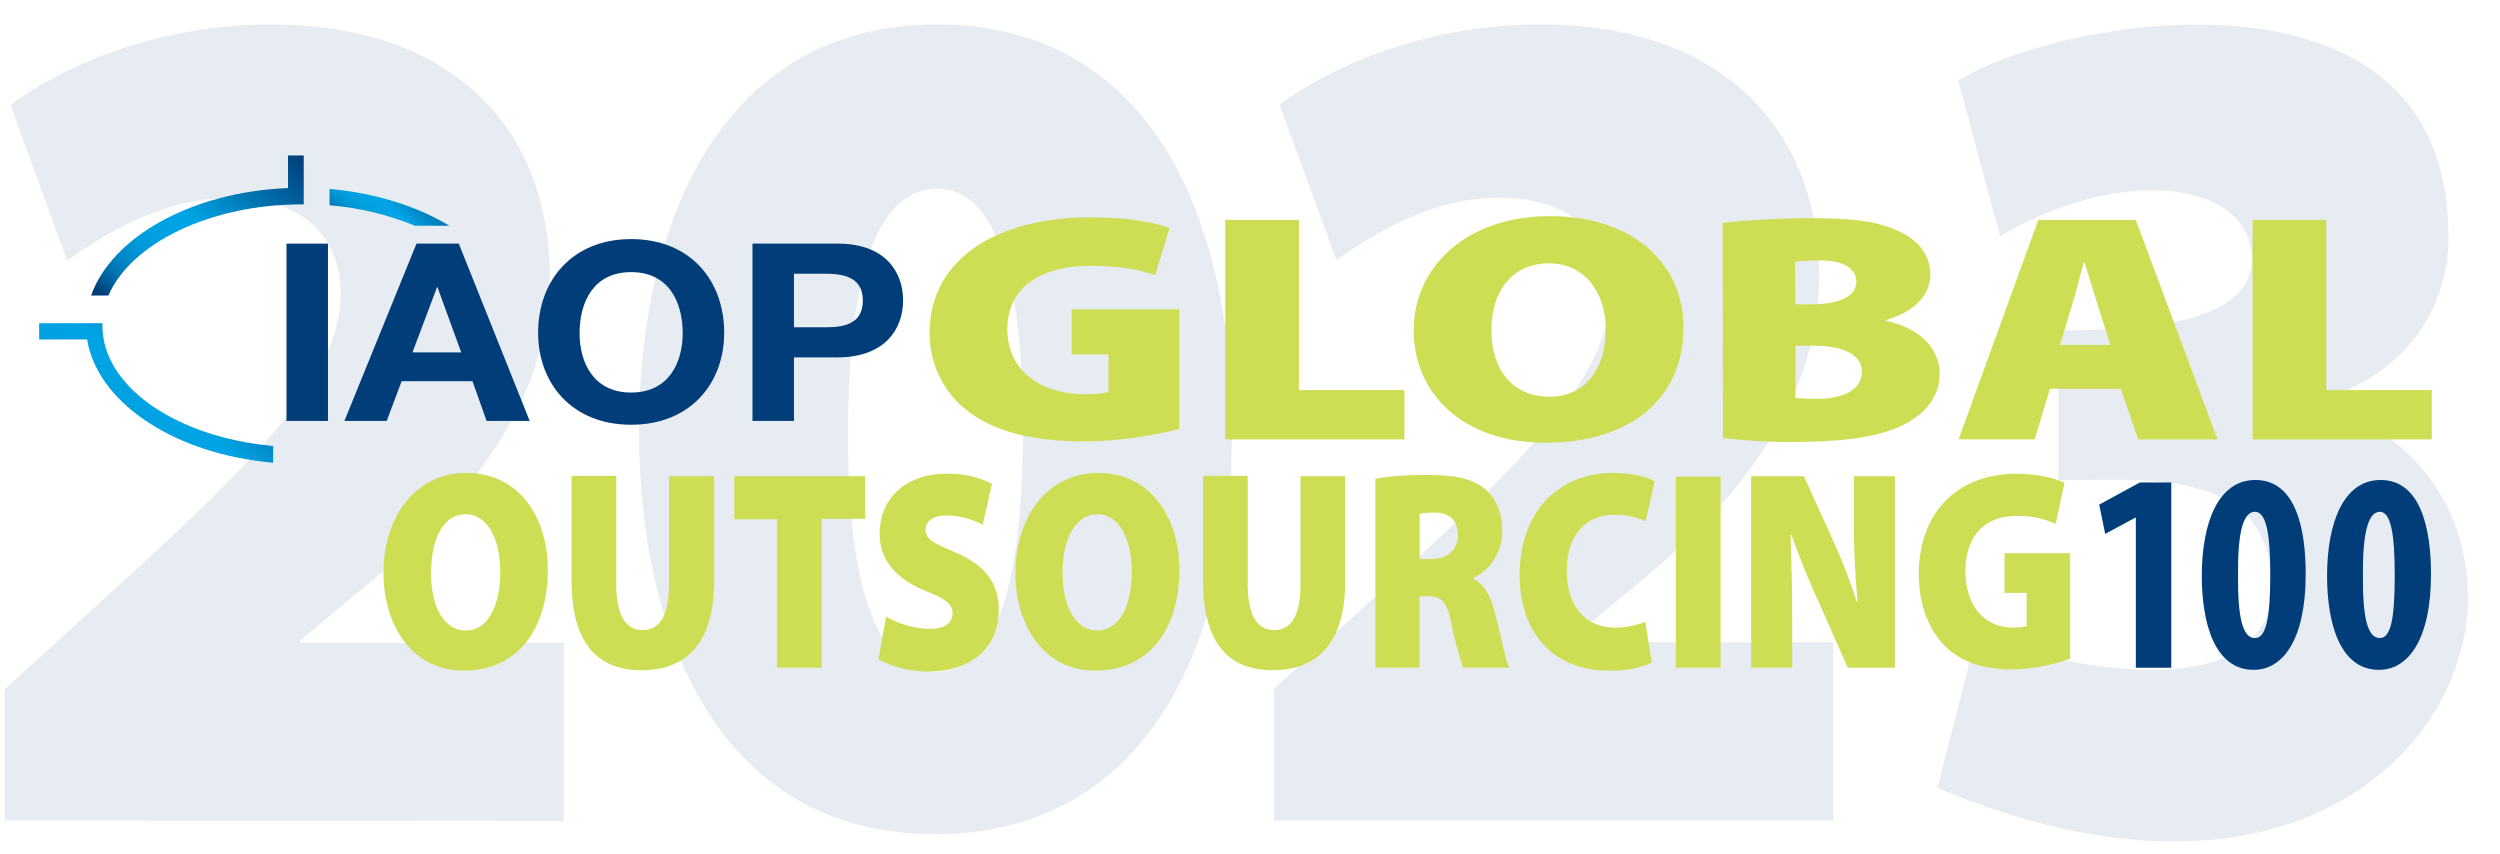 <?xml version="1.0" encoding="UTF-8"?> <svg xmlns="http://www.w3.org/2000/svg" width="205" height="70" viewBox="0 0 205 70" fill="none"><g clip-path="url(#clip0_1278_25602)"><mask id="mask0_1278_25602" style="mask-type:luminance" maskUnits="userSpaceOnUse" x="-14" y="-39" width="230" height="150"><path d="M216 -39H-14V111H216V-39Z" fill="white"></path></mask><g mask="url(#mask0_1278_25602)"><path d="M0.375 67.283V56.533L8.932 48.733C21.474 37.372 27.875 30.759 27.94 24.146C27.94 19.499 25.001 16.244 18.73 16.244C13.602 16.244 8.932 18.923 5.503 21.365L0.865 8.613C5.633 5.052 13.439 2 22.258 2C36.628 2 45.087 10.105 45.087 22.755C45.087 33.031 38.032 41.34 30.717 47.444L24.642 52.497V52.701H46.23V67.318L0.375 67.283Z" fill="#E6ECF2"></path><path d="M101.029 35.134C101.029 53.99 93.322 68.403 76.665 68.403C58.963 68.403 52.398 52.09 52.398 35.303C52.398 17.905 59.355 2 76.861 2C94.857 2.034 101.029 18.72 101.029 35.134ZM69.545 35.235C69.447 49.174 72.289 55.075 76.861 55.075C81.238 55.075 83.883 49.038 83.883 35.235C83.883 21.704 81.303 15.464 76.861 15.464C72.419 15.464 69.545 21.297 69.545 35.235Z" fill="#E6ECF2"></path><path d="M104.461 67.284V56.499L113.018 48.699C125.593 37.338 131.962 30.725 132.027 24.112C132.027 19.465 129.088 16.21 122.817 16.21C117.689 16.21 113.018 18.889 109.589 21.331L104.919 8.579C109.72 5.052 117.492 2 126.344 2C140.714 2 149.173 10.105 149.173 22.755C149.173 33.031 142.152 41.34 134.803 47.444L128.728 52.464V52.667H150.317V67.284H104.461Z" fill="#E6ECF2"></path><path d="M200.762 18.884C200.419 -4.277 168.535 1.537 160.58 6.615L164.005 19.37C174.175 13.364 184.649 14.941 184.649 21.249C184.649 26.768 174.98 27.09 168.8 27.09V39.382C175.308 39.382 186.259 38.12 186.259 48.055C186.259 57.99 169.739 55.13 162.09 51.997L158.867 64.613C187.639 76.696 202.71 61.328 202.367 48.572C202.093 38.368 193.821 33.635 189.482 33.075C199.073 30.39 200.99 23.135 200.762 18.884Z" fill="#E6ECF2"></path><path d="M96.702 35.172C94.159 35.823 91.55 36.166 88.941 36.201C84.483 36.201 81.478 35.309 79.431 33.766C77.383 32.257 76.194 29.823 76.227 27.251C76.26 21.01 82.073 17.821 89.404 17.821C92.442 17.821 94.754 18.232 95.909 18.712L94.721 22.553C93.433 22.141 91.947 21.798 89.371 21.798C85.672 21.798 82.601 23.341 82.601 27.011C82.601 30.371 85.309 32.326 89.007 32.326C89.635 32.326 90.262 32.291 90.89 32.154V29.068H87.885V25.365H96.702V35.172Z" fill="#CEDE54"></path><path d="M100.469 18.03H106.512V31.987H115.164V36.033H100.469V18.03Z" fill="#CEDE54"></path><path d="M138.048 26.841C138.048 32.636 133.722 36.305 126.753 36.305C119.786 36.305 115.922 32.122 115.922 27.115C115.922 21.869 120.248 17.72 127.117 17.72C134.382 17.754 138.048 22.04 138.048 26.841ZM122.296 27.081C122.296 30.441 124.144 32.533 127.05 32.533C129.957 32.533 131.675 30.27 131.675 27.047C131.675 23.96 129.924 21.594 127.018 21.594C124.112 21.594 122.296 23.755 122.296 27.081Z" fill="#CEDE54"></path><path d="M141.25 18.268C143.628 18.028 146.005 17.891 148.383 17.891C151.586 17.891 153.502 18.062 155.285 18.782C157.002 19.434 158.29 20.703 158.29 22.486C158.29 23.994 157.266 25.469 154.625 26.258V26.292C157.398 26.909 159.049 28.521 159.049 30.681C159.049 32.361 158.059 33.699 156.54 34.59C154.822 35.619 152.016 36.236 147.227 36.236C145.246 36.271 143.264 36.133 141.283 35.928L141.25 18.268ZM147.227 24.955H148.416C150.992 24.955 152.213 24.235 152.213 23.103C152.213 22.04 151.223 21.354 149.176 21.354C148.515 21.354 147.855 21.388 147.194 21.457L147.227 24.955ZM147.227 32.636C147.821 32.67 148.383 32.704 148.978 32.704C150.992 32.704 152.677 32.053 152.677 30.475C152.677 28.967 150.926 28.349 148.68 28.349H147.227V32.636Z" fill="#CEDE54"></path><path d="M168.098 31.884L166.843 36.033H160.602L167.14 18.03H175.132L181.836 36.033H175.33L173.91 31.884H168.098ZM173.052 28.284L172.028 25.06C171.698 24.031 171.269 22.591 170.938 21.528H170.872C170.542 22.591 170.212 24.1 169.881 25.095L168.923 28.284H173.052Z" fill="#CEDE54"></path><path d="M184.711 18.03H190.754V31.987H199.406V36.033H184.711V18.03Z" fill="#CEDE54"></path><path d="M44.919 46.732C44.919 51.773 42.277 54.996 38.05 54.996C33.823 54.996 31.445 51.327 31.445 46.972C31.445 42.411 34.054 38.776 38.248 38.776C42.706 38.81 44.919 42.548 44.919 46.732ZM35.342 46.937C35.342 49.886 36.465 51.704 38.215 51.704C39.965 51.704 41.022 49.715 41.022 46.903C41.022 44.194 39.965 42.171 38.182 42.171C36.399 42.171 35.375 44.057 35.342 46.937Z" fill="#CEDE54"></path><path d="M50.533 39.047V47.929C50.533 50.295 51.226 51.667 52.679 51.667C54.132 51.667 54.859 50.432 54.859 47.929V39.047H58.558V47.689C58.558 52.524 56.444 54.959 52.613 54.959C48.849 54.959 46.867 52.592 46.867 47.552V39.013H50.533V39.047Z" fill="#CEDE54"></path><path d="M63.712 42.58H60.211V39.048H70.944V42.546H67.377V54.754H63.712V42.58Z" fill="#CEDE54"></path><path d="M72.659 50.573C73.749 51.19 74.97 51.533 76.225 51.567C77.48 51.567 78.108 51.087 78.108 50.298C78.108 49.51 77.48 49.098 75.961 48.481C73.649 47.555 72.13 46.081 72.13 43.749C72.13 40.971 74.145 38.845 77.612 38.845C78.9 38.811 80.155 39.085 81.344 39.668L80.584 43.029C79.66 42.549 78.636 42.274 77.612 42.274C76.49 42.274 75.895 42.754 75.895 43.44C75.895 44.229 76.621 44.572 78.339 45.292C80.782 46.321 81.905 47.829 81.905 50.024C81.905 52.733 80.056 55.065 76.06 55.065C74.673 55.065 73.286 54.722 72.031 54.07L72.659 50.573Z" fill="#CEDE54"></path><path d="M96.707 46.732C96.707 51.773 94.064 54.996 89.837 54.996C85.61 54.996 83.266 51.327 83.266 46.972C83.266 42.411 85.875 38.776 90.068 38.776C94.46 38.81 96.707 42.548 96.707 46.732ZM87.13 46.937C87.13 49.886 88.252 51.704 90.002 51.704C91.753 51.704 92.809 49.715 92.809 46.903C92.809 44.194 91.753 42.171 90.002 42.171C88.252 42.171 87.13 44.057 87.13 46.937Z" fill="#CEDE54"></path><path d="M102.315 39.047V47.929C102.315 50.295 103.008 51.667 104.461 51.667C105.914 51.667 106.641 50.432 106.641 47.929V39.047H110.306V47.689C110.306 52.524 108.193 54.959 104.362 54.959C100.597 54.959 98.648 52.592 98.648 47.552V39.013H102.315V39.047Z" fill="#CEDE54"></path><path d="M112.781 39.255C114.234 39.014 115.721 38.912 117.207 38.946C119.287 38.946 120.806 39.255 121.83 40.146C122.688 40.901 123.184 42.032 123.184 43.575C123.184 45.221 122.259 46.696 120.839 47.382V47.484C121.764 47.93 122.226 48.925 122.589 50.262C123.019 51.874 123.448 54.137 123.746 54.754H119.98C119.584 53.588 119.254 52.388 119.023 51.154C118.659 49.267 118.165 48.89 117.008 48.89H116.414V54.754H112.781V39.255ZM116.414 45.838H117.372C118.759 45.838 119.551 45.05 119.551 43.884C119.551 42.718 118.89 42.032 117.669 42.032C117.239 42.032 116.843 42.032 116.414 42.135V45.838Z" fill="#CEDE54"></path><path d="M135.442 54.344C134.352 54.824 133.163 55.03 131.974 54.996C126.855 54.996 124.609 51.327 124.609 47.143C124.609 41.622 128.144 38.776 132.238 38.776C133.823 38.776 135.111 39.119 135.673 39.462L134.946 42.754C134.154 42.377 133.295 42.205 132.403 42.205C130.29 42.205 128.473 43.611 128.473 46.834C128.473 49.681 129.959 51.464 132.47 51.464C133.295 51.464 134.154 51.292 134.913 50.984L135.442 54.344Z" fill="#CEDE54"></path><path d="M141.088 39.048V54.754H137.422V39.083H141.088V39.048Z" fill="#CEDE54"></path><path d="M143.594 54.754V39.048H147.92L150.099 43.849C150.925 45.632 151.652 47.45 152.246 49.336H152.312C152.114 47.141 152.015 44.946 152.015 42.718V39.048H155.383V54.754H151.519L149.208 49.541C148.35 47.69 147.589 45.804 146.896 43.849H146.83C146.896 45.975 146.962 48.341 146.962 50.879V54.754H143.594Z" fill="#CEDE54"></path><path d="M169.786 54.003C168.267 54.551 166.682 54.86 165.064 54.894C162.355 54.894 160.539 54.14 159.284 52.768C158.029 51.397 157.336 49.339 157.336 47.076C157.368 41.624 160.903 38.846 165.327 38.846C167.177 38.846 168.564 39.223 169.291 39.601L168.564 42.961C167.54 42.481 166.417 42.275 165.295 42.31C163.049 42.31 161.166 43.647 161.166 46.836C161.166 49.785 162.818 51.465 165.064 51.465C165.46 51.465 165.823 51.431 166.186 51.328V48.619H164.37V45.362H169.753V54.003H169.786Z" fill="#CEDE54"></path><path d="M175.138 42.442H175.105L172.628 43.779L172.133 41.379L175.469 39.561H178.044V54.752H175.138V42.442Z" fill="#003D79"></path><path d="M189.067 47.075C189.067 52.527 187.152 54.927 184.807 54.927C181.604 54.927 180.547 51.121 180.547 47.212C180.547 42.857 181.901 39.359 184.939 39.359C188.307 39.359 189.067 43.474 189.067 47.075ZM183.519 47.143C183.486 50.709 183.915 52.321 184.906 52.321C185.831 52.321 186.161 50.641 186.161 47.143C186.161 43.886 185.863 41.965 184.906 41.965C183.949 41.965 183.486 43.611 183.519 47.143Z" fill="#003D79"></path><path d="M199.341 47.075C199.341 52.527 197.425 54.927 195.081 54.927C191.877 54.927 190.82 51.121 190.82 47.212C190.82 42.857 192.174 39.359 195.212 39.359C198.548 39.359 199.341 43.474 199.341 47.075ZM193.76 47.143C193.726 50.709 194.156 52.321 195.146 52.321C196.071 52.321 196.368 50.641 196.368 47.143C196.368 43.886 196.071 41.965 195.146 41.965C194.222 41.965 193.726 43.611 193.76 47.143Z" fill="#003D79"></path><path d="M26.894 19.978H23.492V34.517H26.894V19.978Z" fill="#003D79"></path><path d="M34.153 19.978L28.242 34.517H31.71L32.932 31.26H38.744L39.9 34.517H43.433L37.621 19.978H34.153ZM33.823 28.894L35.838 23.544H35.871L37.819 28.894H33.823Z" fill="#003D79"></path><path d="M51.754 34.83C56.575 34.83 59.382 31.469 59.382 27.286C59.382 22.965 56.575 19.605 51.754 19.605C46.965 19.605 44.125 22.965 44.125 27.286C44.125 31.469 46.932 34.83 51.754 34.83ZM51.754 22.314C54.825 22.314 55.981 24.748 55.981 27.32C55.981 29.755 54.825 32.19 51.754 32.19C48.682 32.19 47.526 29.755 47.526 27.32C47.526 24.748 48.682 22.314 51.754 22.314Z" fill="#003D79"></path><path d="M68.704 19.978H61.703V34.517H65.105V29.305H68.671C72.535 29.305 74.054 27.008 74.054 24.642C74.054 22.276 72.568 19.978 68.704 19.978ZM67.746 26.836H65.105V22.447H67.746C69.332 22.447 70.752 22.824 70.752 24.642C70.752 26.493 69.332 26.836 67.746 26.836Z" fill="#003D79"></path><path d="M21.539 37.851C21.836 37.885 22.101 37.919 22.398 37.954V36.582C22.101 36.548 21.803 36.514 21.539 36.479C14.01 35.553 8.396 31.507 8.396 26.706V26.5H3.211V27.838H7.141C7.966 32.879 13.944 36.959 21.539 37.851Z" fill="url(#paint0_linear_1278_25602)"></path><path d="M36.898 18.544C34.256 16.932 30.821 15.835 27.023 15.492V15.664V16.83C29.434 17.035 31.779 17.584 34.025 18.51H36.898V18.544Z" fill="url(#paint1_linear_1278_25602)"></path><path d="M7.469 24.235H8.889C10.738 19.949 17.244 16.76 24.707 16.76H24.905V12.748H23.617V15.422C15.758 15.731 9.186 19.4 7.469 24.235Z" fill="url(#paint2_linear_1278_25602)"></path></g></g><defs><linearGradient id="paint0_linear_1278_25602" x1="6.143" y1="40.504" x2="20.08" y2="24.509" gradientUnits="userSpaceOnUse"><stop stop-color="#00407C"></stop><stop offset="0.04" stop-color="#003D79"></stop><stop offset="0.09" stop-color="#005C99"></stop><stop offset="0.15" stop-color="#0076B4"></stop><stop offset="0.22" stop-color="#008BCA"></stop><stop offset="0.29" stop-color="#0099D9"></stop><stop offset="0.38" stop-color="#00A1E1"></stop><stop offset="0.51" stop-color="#00A4E4"></stop><stop offset="1" stop-color="#003D79"></stop></linearGradient><linearGradient id="paint1_linear_1278_25602" x1="29.215" y1="20.435" x2="34.979" y2="13.819" gradientUnits="userSpaceOnUse"><stop stop-color="#00407C"></stop><stop offset="0.04" stop-color="#003D79"></stop><stop offset="0.09" stop-color="#005C99"></stop><stop offset="0.15" stop-color="#0076B4"></stop><stop offset="0.22" stop-color="#008BCA"></stop><stop offset="0.29" stop-color="#0099D9"></stop><stop offset="0.38" stop-color="#00A1E1"></stop><stop offset="0.51" stop-color="#00A4E4"></stop><stop offset="1" stop-color="#003D79"></stop></linearGradient><linearGradient id="paint2_linear_1278_25602" x1="10.553" y1="27.083" x2="23.772" y2="11.911" gradientUnits="userSpaceOnUse"><stop stop-color="#00407C"></stop><stop offset="0.04" stop-color="#003D79"></stop><stop offset="0.09" stop-color="#005C99"></stop><stop offset="0.15" stop-color="#0076B4"></stop><stop offset="0.22" stop-color="#008BCA"></stop><stop offset="0.29" stop-color="#0099D9"></stop><stop offset="0.38" stop-color="#00A1E1"></stop><stop offset="0.51" stop-color="#00A4E4"></stop><stop offset="1" stop-color="#003D79"></stop></linearGradient><clipPath id="clip0_1278_25602"><rect width="205" height="70" fill="white"></rect></clipPath></defs></svg> 
